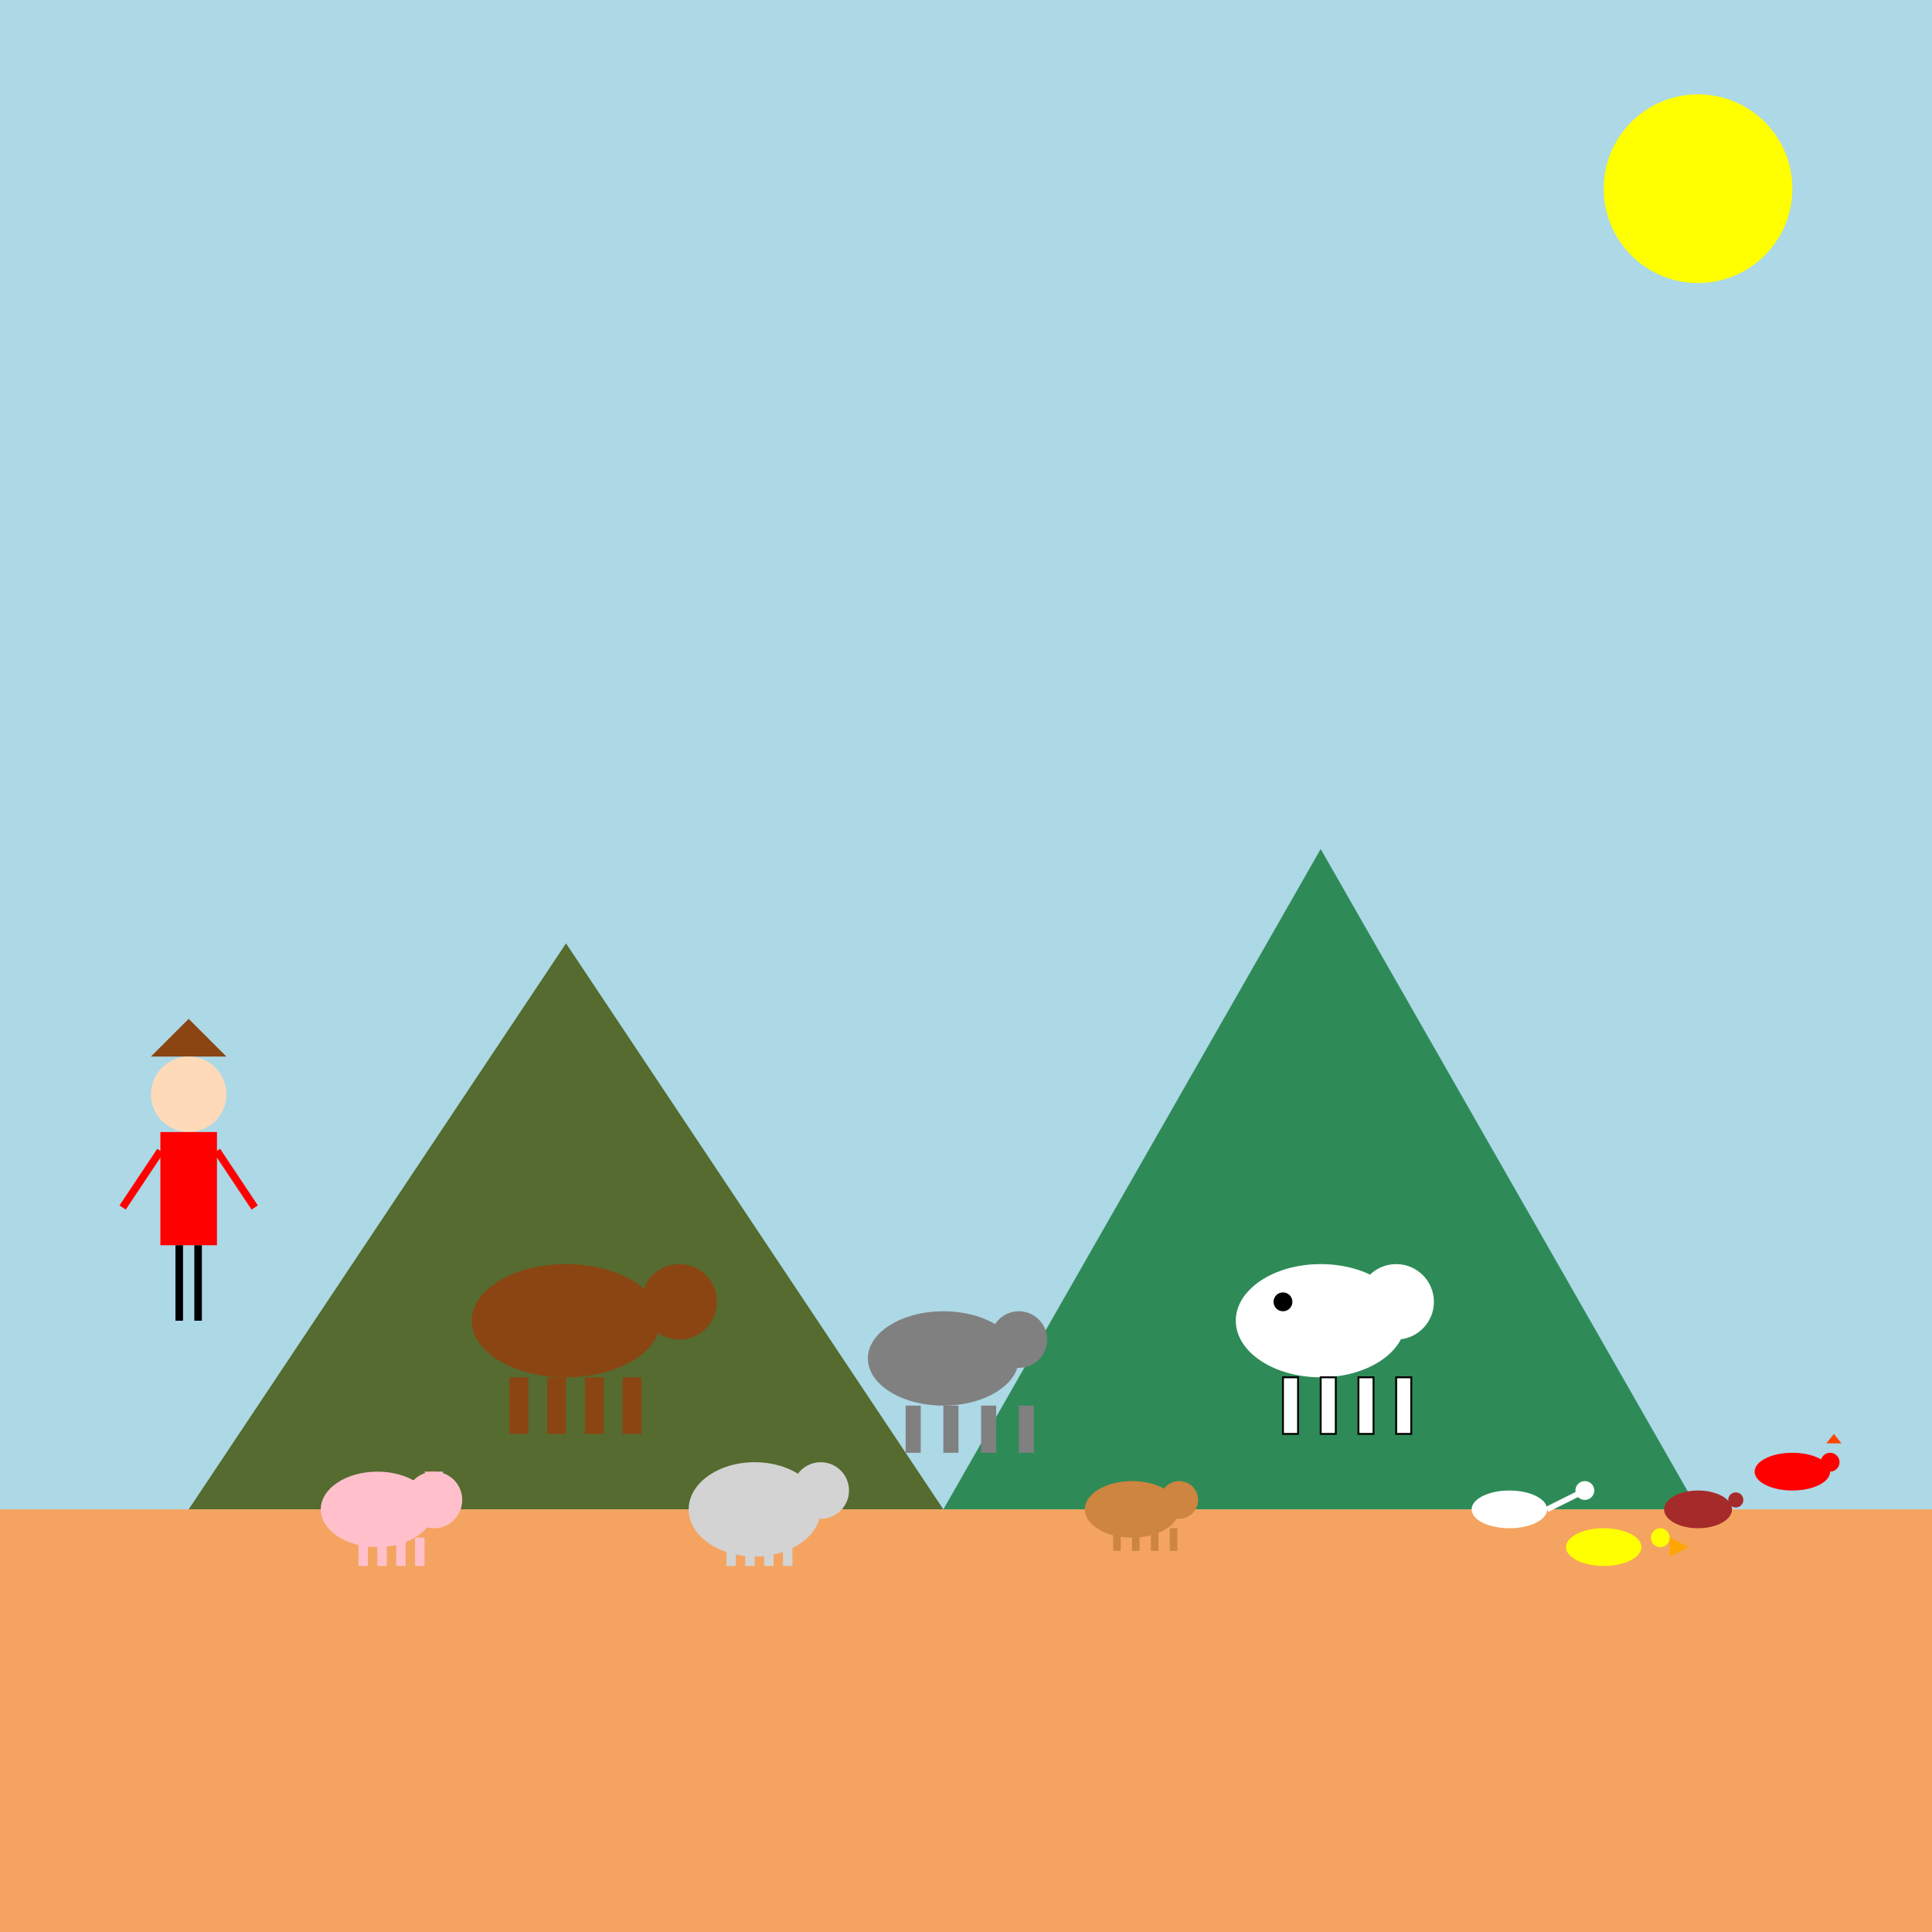 <!--

Generated by DrawGPT.
Free, open source, AI generated images in SVG, PNG, and HTML Canvas format.
https://drawgpt.ai

Created: 2025-06-15T13:55:12+00:00
-->
<svg id="svg_canvas_1" class="canvas" xmlns="http://www.w3.org/2000/svg" xmlns:xlink="http://www.w3.org/1999/xlink"   viewBox="0 0 1024 1024">
  <title id="title_1" class="title">Chilean Cowboy Lito and His Funky Farm Crew</title>
  <desc id="desc_1" class="desc">Lito rides proud as his wild and whimsical herd frolics against a vibrant, mountainous backdrop. Yeehaw meets farmyard fun!</desc>
  
  <!-- Background Sky -->
  <rect id="bg_rect_1" class="background" x="0" y="0" width="1024" height="1024" fill="lightblue"/>
  
  <!-- Sun -->
  <circle id="sun_1" class="sun" cx="900" cy="100" r="50" fill="yellow"/>
  
  <!-- Mountains -->
  <polygon id="mountain_1" class="mountain" points="100,800 300,500 500,800" fill="darkolivegreen"/>
  <polygon id="mountain_2" class="mountain" points="500,800 700,450 900,800" fill="seagreen"/>
  
  <!-- Ground -->
  <rect id="ground_1" class="ground" x="0" y="800" width="1024" height="224" fill="sandybrown"/>
  
  <!-- Lito: Chilean Cowboy -->
  <g id="lito_1" class="lito">
    <!-- Cowboy hat -->
    <polygon id="lito_hat_1" class="cowboy_hat" points="80,560 120,560 100,540" fill="saddlebrown"/>
    <!-- Head -->
    <circle id="lito_head_1" class="head" cx="100" cy="580" r="20" fill="peachpuff"/>
    <!-- Body -->
    <rect id="lito_body_1" class="body" x="85" y="600" width="30" height="60" fill="red"/>
    <!-- Arms -->
    <line id="lito_arm_left_1" class="arm" x1="85" y1="610" x2="65" y2="640" stroke="red" stroke-width="4"/>
    <line id="lito_arm_right_1" class="arm" x1="115" y1="610" x2="135" y2="640" stroke="red" stroke-width="4"/>
    <!-- Legs -->
    <line id="lito_leg_left_1" class="leg" x1="95" y1="660" x2="95" y2="700" stroke="black" stroke-width="4"/>
    <line id="lito_leg_right_1" class="leg" x1="105" y1="660" x2="105" y2="700" stroke="black" stroke-width="4"/>
  </g>
  
  <!-- Horse -->
  <g id="horse_1" class="horse">
    <!-- Body -->
    <ellipse id="horse_body_1" class="body" cx="300" cy="700" rx="50" ry="30" fill="saddlebrown"/>
    <!-- Head -->
    <circle id="horse_head_1" class="head" cx="360" cy="690" r="20" fill="saddlebrown"/>
    <!-- Legs -->
    <rect id="horse_leg1_1" class="leg" x="270" y="730" width="10" height="30" fill="saddlebrown"/>
    <rect id="horse_leg2_1" class="leg" x="290" y="730" width="10" height="30" fill="saddlebrown"/>
    <rect id="horse_leg3_1" class="leg" x="310" y="730" width="10" height="30" fill="saddlebrown"/>
    <rect id="horse_leg4_1" class="leg" x="330" y="730" width="10" height="30" fill="saddlebrown"/>
  </g>
  
  <!-- Donkey -->
  <g id="donkey_1" class="donkey">
    <!-- Body -->
    <ellipse id="donkey_body_1" class="body" cx="500" cy="720" rx="40" ry="25" fill="gray"/>
    <!-- Head -->
    <circle id="donkey_head_1" class="head" cx="540" cy="710" r="15" fill="gray"/>
    <!-- Legs -->
    <rect id="donkey_leg1_1" class="leg" x="480" y="745" width="8" height="25" fill="gray"/>
    <rect id="donkey_leg2_1" class="leg" x="500" y="745" width="8" height="25" fill="gray"/>
    <rect id="donkey_leg3_1" class="leg" x="520" y="745" width="8" height="25" fill="gray"/>
    <rect id="donkey_leg4_1" class="leg" x="540" y="745" width="8" height="25" fill="gray"/>
  </g>
  
  <!-- Cow -->
  <g id="cow_1" class="cow">
    <!-- Body -->
    <ellipse id="cow_body_1" class="body" cx="700" cy="700" rx="45" ry="30" fill="white"/>
    <!-- Spot -->
    <circle id="cow_spot_1" class="spot" cx="680" cy="690" r="5" fill="black"/>
    <!-- Head -->
    <circle id="cow_head_1" class="head" cx="740" cy="690" r="20" fill="white"/>
    <!-- Legs -->
    <rect id="cow_leg1_1" class="leg" x="680" y="730" width="8" height="30" fill="white" stroke="black" stroke-width="1"/>
    <rect id="cow_leg2_1" class="leg" x="700" y="730" width="8" height="30" fill="white" stroke="black" stroke-width="1"/>
    <rect id="cow_leg3_1" class="leg" x="720" y="730" width="8" height="30" fill="white" stroke="black" stroke-width="1"/>
    <rect id="cow_leg4_1" class="leg" x="740" y="730" width="8" height="30" fill="white" stroke="black" stroke-width="1"/>
  </g>
  
  <!-- Pig -->
  <g id="pig_1" class="pig">
    <!-- Body -->
    <ellipse id="pig_body_1" class="body" cx="200" cy="800" rx="30" ry="20" fill="pink"/>
    <!-- Head -->
    <circle id="pig_head_1" class="head" cx="230" cy="795" r="15" fill="pink"/>
    <!-- Ear -->
    <polygon id="pig_ear_1" class="ear" points="225,780 235,780 230,790" fill="pink"/>
    <!-- Legs -->
    <rect id="pig_leg1_1" class="leg" x="190" y="815" width="5" height="15" fill="pink"/>
    <rect id="pig_leg2_1" class="leg" x="200" y="815" width="5" height="15" fill="pink"/>
    <rect id="pig_leg3_1" class="leg" x="210" y="815" width="5" height="15" fill="pink"/>
    <rect id="pig_leg4_1" class="leg" x="220" y="815" width="5" height="15" fill="pink"/>
  </g>
  
  <!-- Sheep -->
  <g id="sheep_1" class="sheep">
    <!-- Body -->
    <ellipse id="sheep_body_1" class="body" cx="400" cy="800" rx="35" ry="25" fill="lightgray"/>
    <!-- Head -->
    <circle id="sheep_head_1" class="head" cx="435" cy="790" r="15" fill="lightgray"/>
    <!-- Legs -->
    <rect id="sheep_leg1_1" class="leg" x="385" y="815" width="5" height="15" fill="lightgray"/>
    <rect id="sheep_leg2_1" class="leg" x="395" y="815" width="5" height="15" fill="lightgray"/>
    <rect id="sheep_leg3_1" class="leg" x="405" y="815" width="5" height="15" fill="lightgray"/>
    <rect id="sheep_leg4_1" class="leg" x="415" y="815" width="5" height="15" fill="lightgray"/>
  </g>
  
  <!-- Pony -->
  <g id="pony_1" class="pony">
    <!-- Body -->
    <ellipse id="pony_body_1" class="body" cx="600" cy="800" rx="25" ry="15" fill="peru"/>
    <!-- Head -->
    <circle id="pony_head_1" class="head" cx="625" cy="795" r="10" fill="peru"/>
    <!-- Legs -->
    <rect id="pony_leg1_1" class="leg" x="590" y="810" width="4" height="12" fill="peru"/>
    <rect id="pony_leg2_1" class="leg" x="600" y="810" width="4" height="12" fill="peru"/>
    <rect id="pony_leg3_1" class="leg" x="610" y="810" width="4" height="12" fill="peru"/>
    <rect id="pony_leg4_1" class="leg" x="620" y="810" width="4" height="12" fill="peru"/>
  </g>
  
  <!-- Goose -->
  <g id="goose_1" class="goose">
    <!-- Body -->
    <ellipse id="goose_body_1" class="body" cx="800" cy="800" rx="20" ry="10" fill="white"/>
    <!-- Neck -->
    <path id="goose_neck_1" class="neck" d="M820,800 Q830,795 840,790" stroke="white" stroke-width="3" fill="none"/>
    <!-- Head -->
    <circle id="goose_head_1" class="head" cx="840" cy="790" r="5" fill="white"/>
  </g>
  
  <!-- Duck -->
  <g id="duck_1" class="duck">
    <!-- Body -->
    <ellipse id="duck_body_1" class="body" cx="850" cy="820" rx="20" ry="10" fill="yellow"/>
    <!-- Head -->
    <circle id="duck_head_1" class="head" cx="880" cy="815" r="5" fill="yellow"/>
    <!-- Beak -->
    <polygon id="duck_beak_1" class="beak" points="885,815 895,820 885,825" fill="orange"/>
  </g>
  
  <!-- Hen -->
  <g id="hen_1" class="hen">
    <!-- Body -->
    <ellipse id="hen_body_1" class="body" cx="900" cy="800" rx="18" ry="10" fill="brown"/>
    <!-- Head -->
    <circle id="hen_head_1" class="head" cx="920" cy="795" r="4" fill="brown"/>
  </g>
  
  <!-- Rooster -->
  <g id="rooster_1" class="rooster">
    <!-- Body -->
    <ellipse id="rooster_body_1" class="body" cx="950" cy="780" rx="20" ry="10" fill="red"/>
    <!-- Head -->
    <circle id="rooster_head_1" class="head" cx="970" cy="775" r="5" fill="red"/>
    <!-- Comb -->
    <polygon id="rooster_comb_1" class="comb" points="968,765 972,760 976,765" fill="orangered"/>
  </g>
</svg>
